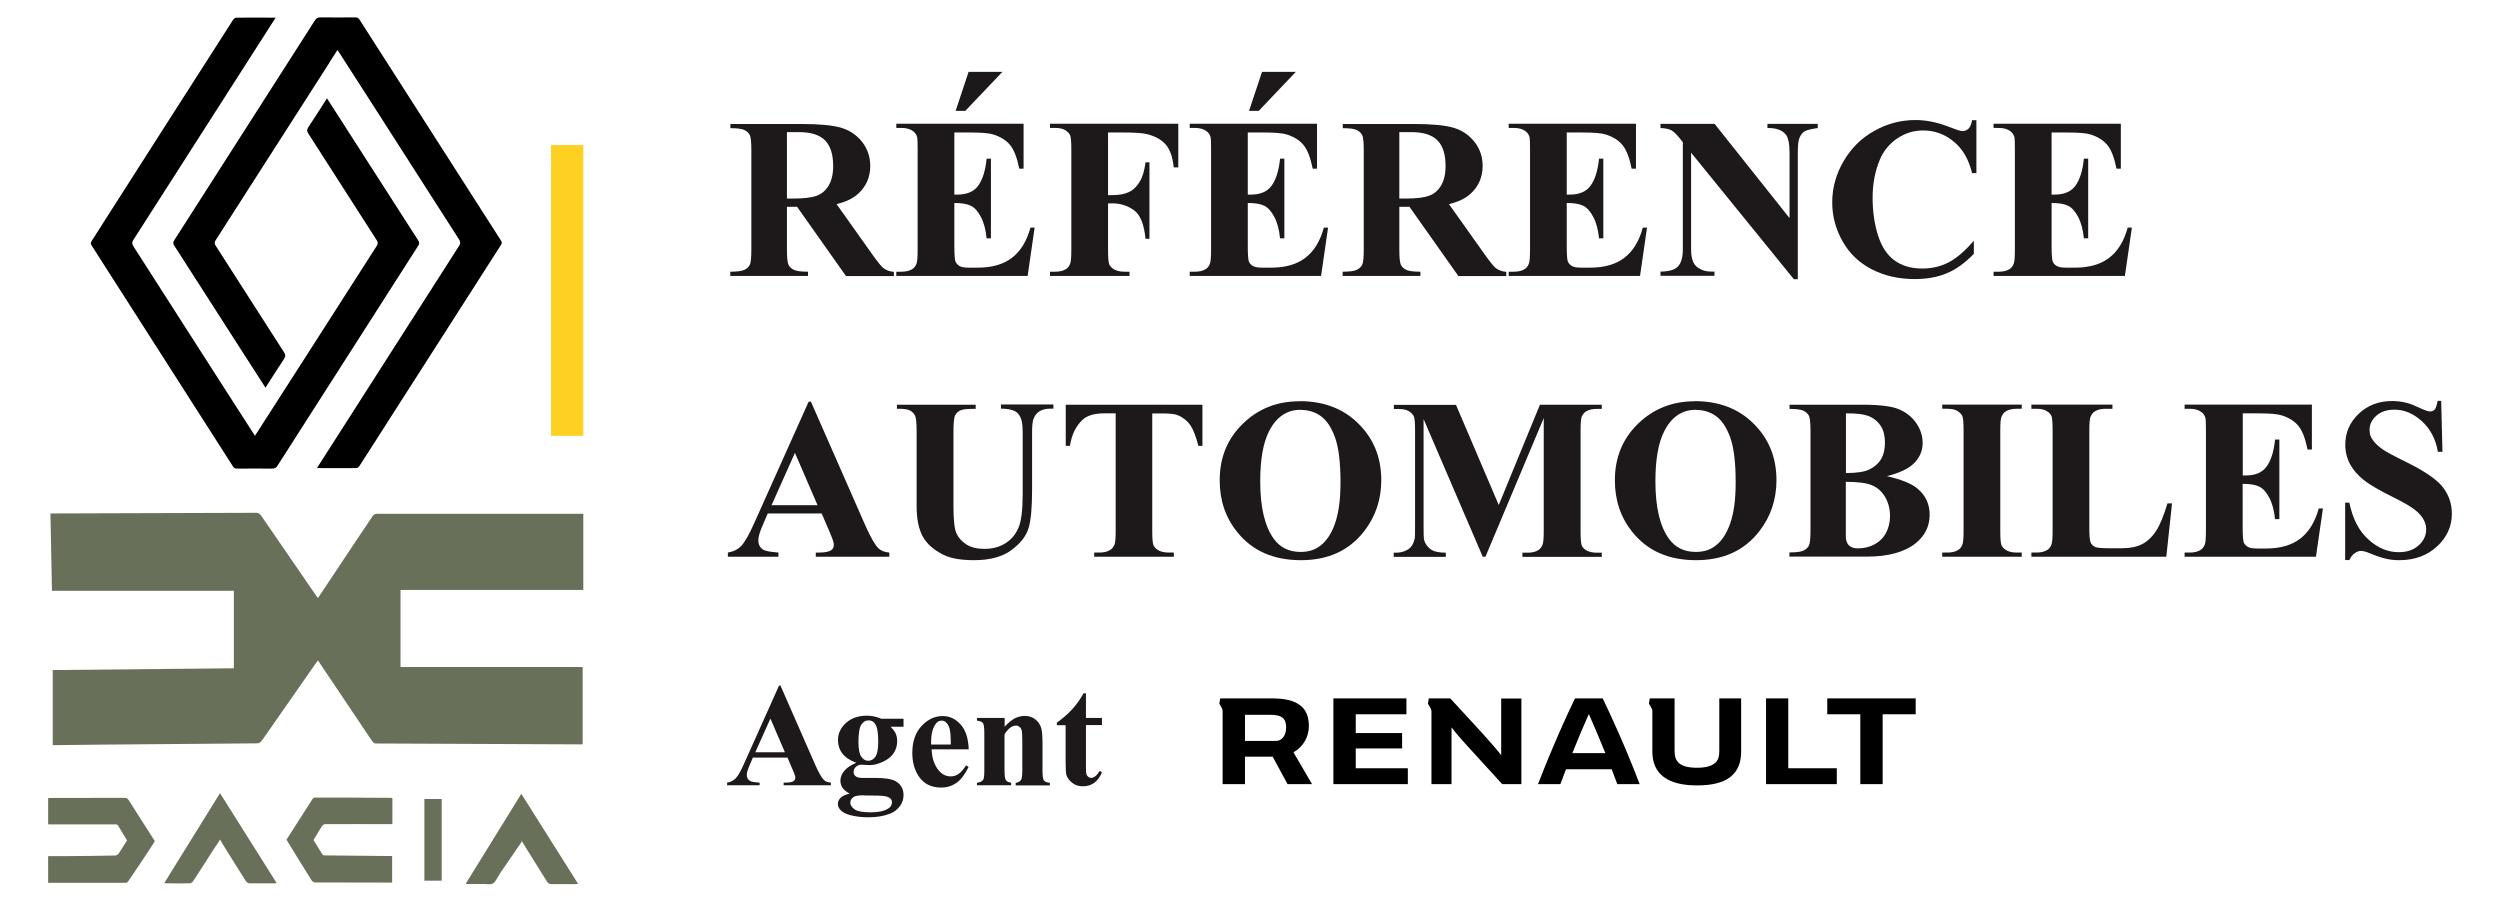 <?xml version="1.0" encoding="UTF-8"?>
<svg id="Calque_1" data-name="Calque 1" xmlns="http://www.w3.org/2000/svg" viewBox="0 0 196.81 71">
  <defs>
    <style>
      .cls-1 {
        fill: #fed022;
      }

      .cls-2 {
        fill: #010000;
      }

      .cls-3 {
        fill: #1d1819;
      }

      .cls-4 {
        fill: #687059;
      }
    </style>
  </defs>
  <rect class="cls-1" x="43.38" y="11.42" width="2.54" height="22.89"/>
  <g>
    <path d="M21.7,1.39c-.55,.86-8,12.51-11.21,17.51-.11,.17-.1,.3,0,.47,3.14,4.9,9.51,14.85,9.58,14.94,.07-.09,6.44-10.04,9.58-14.94,.11-.17,.12-.29,0-.47-1.8-2.8-3.59-5.6-5.38-8.39-.12-.18-.12-.31,0-.49,.49-.74,.97-1.5,1.47-2.28,.07,.1,4.84,7.54,7.18,11.18,.1,.15,.11,.27,0,.43-3.7,5.77-7.39,11.54-11.08,17.32-.1,.15-.2,.22-.42,.22-.91-.01-1.83,0-2.74,0-.17,0-.26-.04-.34-.17-3.71-5.8-7.42-11.6-11.13-17.4-.08-.12-.08-.21,0-.34C10.92,13.17,14.63,7.36,18.35,1.56c.05-.07,.16-.17,.24-.17,1.02-.01,2.04,0,3.12,0Z"/>
    <path d="M25.93,4.94c-1.7,2.65-6.39,9.97-8.94,13.95-.11,.17-.12,.3,0,.47,1.8,2.8,3.59,5.6,5.38,8.39,.12,.18,.12,.31,0,.49-.49,.74-.97,1.5-1.47,2.28-.07-.09-4.83-7.53-7.18-11.18-.1-.15-.11-.27,0-.43,3.7-5.77,7.39-11.54,11.08-17.32,.1-.15,.2-.22,.42-.22,.91,.01,1.83,0,2.74,0,.17,0,.26,.04,.34,.17,3.71,5.8,7.42,11.6,11.14,17.4,.08,.12,.08,.21,0,.34-3.72,5.8-7.43,11.6-11.14,17.4-.05,.07-.16,.17-.24,.17-1.02,.01-2.04,0-3.11,0,.07-.11,7.52-11.77,11.2-17.51,.11-.17,.1-.3,0-.47-3.14-4.9-9.51-14.85-9.58-14.94-.01,.02-.25,.38-.64,.99"/>
  </g>
  <g>
    <path class="cls-4" d="M4.09,46.49c-.04-2.06-.08-4.04-.12-6.07,.19,0,.35,0,.52,0,5.23-.01,10.46-.03,15.69-.05,.16,0,.27,.07,.39,.24,1.43,2.08,2.86,4.16,4.29,6.24,.05,.07,.1,.14,.17,.23,.46-.69,.91-1.37,1.36-2.04,.98-1.47,1.95-2.94,2.93-4.39,.08-.11,.2-.2,.31-.2,5.37,0,10.74,0,16.11,0,.06,0,.11,0,.18,0v5.99h-14.39v6.07h14.34v6.08c-.06,0-.13,.01-.2,.01-5.36-.02-10.73-.04-16.09-.07-.1,0-.23-.1-.3-.21-1.37-2.03-2.73-4.06-4.09-6.09-.05-.07-.1-.15-.16-.24-.07,.09-.13,.17-.19,.26-1.41,2.01-2.81,4.02-4.21,6.03-.11,.16-.23,.24-.39,.24-4.1,.03-8.21,.06-12.31,.1-1.18,.01-2.37,.03-3.55,.04-.06,0-.13,0-.23,0v-5.91c4.73-.05,9.49-.1,14.26-.14v-6.1H4.09Z"/>
    <path class="cls-4" d="M12.19,66.22c-.19,.3-.39,.62-.6,.93-.49,.73-.97,1.47-1.47,2.19-.05,.08-.14,.16-.21,.16-2.02,0-4.05,0-6.07,0-.01,0-.02,0-.05-.02v-2.08c.38,0,.75,0,1.13,0,1.38-.01,2.77-.02,4.15-.05,.09,0,.21-.07,.28-.17,.22-.32,.42-.66,.65-1.02-.23-.38-.47-.79-.72-1.19-.04-.07-.14-.07-.21-.07-1.71,0-3.42,0-5.12,0-.05,0-.1,0-.16-.01v-2.06c.06,0,.12-.01,.19-.01,1.95,0,3.9,0,5.84-.01,.14,0,.23,.05,.33,.21,.67,1.06,1.35,2.12,2.04,3.2Z"/>
    <path class="cls-4" d="M22.56,66.09c.64-1,1.34-2.1,2.05-3.2,.04-.06,.12-.1,.19-.1,1.99,0,3.98,0,5.97,.02,.04,0,.07,.01,.12,.02v2.05c-.09,0-.16,0-.23,0-1.69,0-3.38-.01-5.06,0-.09,0-.19,.07-.26,.17-.23,.36-.45,.73-.66,1.08,.24,.39,.47,.77,.71,1.14,.04,.07,.14,.07,.21,.07,1.69,.02,3.38,.04,5.06,.05,.06,0,.12,0,.21,0v2.09c-.05,0-.12,0-.18,0-1.96,0-3.92,0-5.88-.01-.1,0-.23-.08-.29-.18-.67-1.06-1.32-2.14-1.97-3.19Z"/>
    <path class="cls-4" d="M17.34,66.08c-.21,.32-.39,.58-.57,.86-.52,.81-1.03,1.62-1.56,2.42-.07,.1-.18,.18-.27,.18-.58,.01-1.16,0-1.75,0-.07,0-.15-.01-.26-.02,1.48-2.38,2.92-4.72,4.39-7.08,1.48,2.36,2.96,4.7,4.46,7.08-.09,.01-.14,.02-.2,.02-.65,0-1.3,0-1.95,0-.1,0-.22-.09-.29-.2-.63-.99-1.26-2-1.88-3-.05-.08-.08-.17-.13-.26Z"/>
    <path class="cls-4" d="M41.08,66.25c-.57,.83-1.14,1.65-1.7,2.48-.19,.27-.34,.67-.56,.81-.22,.14-.51,.04-.77,.05-.44,0-.87,0-1.31,0-.01,0-.02-.01-.07-.03,1.46-2.36,2.9-4.7,4.37-7.07,1.49,2.36,2.96,4.7,4.47,7.09-.1,0-.16,.02-.22,.02-.64,0-1.28,0-1.92,0-.13,0-.22-.06-.31-.2-.63-1.01-1.26-2.02-1.89-3.03-.04-.07-.08-.15-.12-.23,0,.04,.02,.08,.03,.12Z"/>
    <path class="cls-4" d="M34.77,69.33h-1.36v-6.43h1.36v6.43Z"/>
  </g>
  <g>
    <g>
      <path class="cls-3" d="M61.95,16.27v3.34c0,.65,.04,1.06,.12,1.23,.08,.17,.22,.3,.42,.4,.2,.1,.57,.15,1.12,.15v.33h-6.12v-.33c.55,0,.92-.05,1.12-.15,.2-.1,.34-.24,.42-.4,.08-.16,.12-.57,.12-1.22v-7.76c0-.65-.04-1.06-.12-1.22-.08-.16-.22-.3-.42-.4-.2-.1-.57-.15-1.11-.15v-.33h5.56c1.45,0,2.5,.1,3.17,.3,.67,.2,1.21,.57,1.64,1.11,.42,.54,.64,1.17,.64,1.89,0,.88-.32,1.62-.95,2.19-.4,.37-.97,.64-1.7,.82l2.87,4.04c.38,.53,.65,.86,.81,.99,.24,.18,.52,.28,.83,.3v.33h-3.77l-3.85-5.45h-.79Zm0-5.88v5.24h.5c.82,0,1.43-.07,1.84-.22,.41-.15,.72-.42,.95-.81s.35-.9,.35-1.53c0-.91-.21-1.59-.64-2.02-.42-.43-1.11-.65-2.06-.65h-.94Z"/>
      <path class="cls-3" d="M75.13,10.44v4.88h.24c.76,0,1.31-.24,1.65-.72,.34-.48,.56-1.18,.65-2.11h.34v6.27h-.34c-.07-.69-.22-1.25-.45-1.68-.23-.44-.49-.73-.79-.88-.3-.15-.73-.22-1.3-.22v3.37c0,.67,.03,1.07,.08,1.22,.06,.15,.16,.27,.31,.36,.15,.1,.4,.14,.75,.14h.71c1.12,0,2.02-.26,2.69-.78,.68-.52,1.16-1.31,1.45-2.37h.33l-.55,3.8h-10.34v-.33h.39c.35,0,.63-.06,.84-.19,.15-.08,.27-.22,.35-.42,.07-.15,.1-.52,.1-1.12v-7.87c0-.54-.01-.87-.04-1-.06-.2-.17-.36-.33-.47-.23-.17-.53-.25-.92-.25h-.39v-.33h10.02v3.54h-.34c-.17-.86-.41-1.48-.72-1.86-.31-.38-.75-.65-1.31-.83-.33-.11-.95-.16-1.85-.16h-1.24Zm3.78-4.78l-2.92,3.07h-.76l1.02-3.07h2.65Z"/>
      <path class="cls-3" d="M87.23,10.44v4.92h.35c.53,0,.96-.08,1.29-.24,.34-.16,.62-.43,.85-.81,.23-.38,.38-.89,.46-1.53h.31v6.02h-.31c-.11-1.14-.41-1.89-.91-2.25-.5-.36-1.06-.54-1.69-.54h-.35v3.66c0,.61,.03,1,.1,1.15,.07,.15,.2,.29,.4,.4,.2,.11,.46,.17,.8,.17h.39v.33h-6.26v-.33h.39c.35,0,.63-.06,.84-.19,.15-.08,.27-.22,.35-.42,.07-.15,.1-.52,.1-1.12v-7.87c0-.61-.03-1-.1-1.15-.07-.15-.2-.28-.39-.4-.2-.12-.46-.17-.8-.17h-.39v-.33h10.1v3.44h-.36c-.08-.81-.29-1.41-.63-1.8s-.83-.66-1.47-.82c-.35-.09-1-.13-1.95-.13h-1.12Z"/>
      <path class="cls-3" d="M98.23,10.44v4.88h.24c.76,0,1.31-.24,1.65-.72,.34-.48,.56-1.18,.65-2.11h.34v6.27h-.34c-.07-.69-.22-1.25-.45-1.68-.23-.44-.49-.73-.79-.88-.3-.15-.73-.22-1.3-.22v3.37c0,.67,.03,1.07,.08,1.22,.06,.15,.16,.27,.31,.36,.15,.1,.4,.14,.75,.14h.71c1.12,0,2.02-.26,2.69-.78,.68-.52,1.16-1.31,1.45-2.37h.33l-.55,3.8h-10.34v-.33h.39c.35,0,.63-.06,.84-.19,.15-.08,.27-.22,.35-.42,.07-.15,.1-.52,.1-1.12v-7.87c0-.54-.01-.87-.04-1-.06-.2-.17-.36-.33-.47-.23-.17-.53-.25-.92-.25h-.39v-.33h10.02v3.54h-.34c-.17-.86-.41-1.48-.72-1.86-.31-.38-.75-.65-1.31-.83-.33-.11-.95-.16-1.85-.16h-1.24Zm3.78-4.78l-2.92,3.07h-.76l1.02-3.07h2.65Z"/>
      <path class="cls-3" d="M110.16,16.27v3.34c0,.65,.04,1.06,.12,1.23,.08,.17,.22,.3,.42,.4,.2,.1,.57,.15,1.12,.15v.33h-6.12v-.33c.55,0,.92-.05,1.12-.15,.2-.1,.34-.24,.42-.4,.08-.16,.12-.57,.12-1.22v-7.76c0-.65-.04-1.06-.12-1.22-.08-.16-.22-.3-.42-.4-.2-.1-.57-.15-1.11-.15v-.33h5.56c1.45,0,2.5,.1,3.17,.3,.67,.2,1.21,.57,1.64,1.11,.42,.54,.64,1.17,.64,1.89,0,.88-.32,1.62-.95,2.19-.4,.37-.97,.64-1.7,.82l2.87,4.04c.38,.53,.65,.86,.81,.99,.24,.18,.52,.28,.83,.3v.33h-3.77l-3.85-5.45h-.79Zm0-5.88v5.24h.5c.82,0,1.43-.07,1.84-.22,.41-.15,.72-.42,.95-.81s.35-.9,.35-1.53c0-.91-.21-1.59-.64-2.02-.42-.43-1.11-.65-2.06-.65h-.94Z"/>
      <path class="cls-3" d="M123.34,10.44v4.88h.24c.76,0,1.31-.24,1.65-.72,.34-.48,.56-1.18,.65-2.11h.34v6.27h-.34c-.07-.69-.22-1.25-.45-1.68-.23-.44-.49-.73-.79-.88-.3-.15-.73-.22-1.3-.22v3.37c0,.67,.03,1.07,.08,1.22,.06,.15,.16,.27,.31,.36,.15,.1,.4,.14,.75,.14h.71c1.12,0,2.02-.26,2.69-.78,.68-.52,1.16-1.31,1.45-2.37h.33l-.55,3.8h-10.34v-.33h.39c.35,0,.63-.06,.84-.19,.15-.08,.27-.22,.35-.42,.07-.15,.1-.52,.1-1.12v-7.87c0-.54-.01-.87-.04-1-.06-.2-.17-.36-.33-.47-.23-.17-.53-.25-.92-.25h-.39v-.33h10.02v3.54h-.34c-.17-.86-.41-1.48-.72-1.86-.31-.38-.75-.65-1.31-.83-.33-.11-.95-.16-1.85-.16h-1.24Z"/>
      <path class="cls-3" d="M134.98,9.75l5.9,7.42v-5.14c0-.72-.1-1.2-.31-1.46-.29-.34-.76-.5-1.43-.49v-.33h3.96v.33c-.5,.07-.84,.15-1.02,.25-.17,.1-.31,.27-.41,.5s-.14,.63-.14,1.19v9.96h-.31l-8.09-9.96v7.61c0,.69,.16,1.15,.47,1.39,.31,.24,.68,.36,1.09,.36h.28v.33h-4.25v-.33c.66,0,1.13-.14,1.38-.41s.38-.71,.38-1.35V11.2l-.25-.32c-.26-.32-.48-.53-.67-.63-.19-.1-.47-.16-.84-.17v-.33h4.25Z"/>
      <path class="cls-3" d="M155.59,9.48v4.15h-.34c-.26-1.08-.74-1.91-1.45-2.49-.71-.58-1.51-.87-2.4-.87-.75,0-1.43,.21-2.06,.64-.62,.43-1.08,.99-1.36,1.68-.37,.89-.56,1.88-.56,2.97s.14,2.04,.41,2.92c.27,.88,.69,1.55,1.27,1.99s1.32,.67,2.24,.67c.75,0,1.44-.16,2.07-.49,.63-.33,1.29-.9,1.98-1.7v1.03c-.67,.7-1.37,1.21-2.1,1.52s-1.58,.47-2.55,.47c-1.27,0-2.4-.26-3.39-.77-.99-.51-1.76-1.25-2.3-2.21-.54-.96-.81-1.98-.81-3.06,0-1.14,.3-2.22,.9-3.25,.6-1.02,1.4-1.82,2.42-2.38,1.01-.57,2.09-.85,3.24-.85,.84,0,1.73,.18,2.66,.55,.54,.21,.88,.32,1.03,.32,.19,0,.35-.07,.49-.2,.13-.14,.22-.36,.27-.66h.34Z"/>
      <path class="cls-3" d="M161.51,10.44v4.88h.24c.76,0,1.31-.24,1.65-.72,.34-.48,.56-1.18,.65-2.11h.34v6.27h-.34c-.07-.69-.22-1.25-.45-1.68-.23-.44-.49-.73-.79-.88-.3-.15-.73-.22-1.3-.22v3.37c0,.67,.03,1.07,.08,1.22,.06,.15,.16,.27,.31,.36,.15,.1,.4,.14,.75,.14h.71c1.12,0,2.02-.26,2.69-.78,.68-.52,1.16-1.31,1.45-2.37h.33l-.55,3.8h-10.34v-.33h.39c.35,0,.63-.06,.84-.19,.15-.08,.27-.22,.35-.42,.07-.15,.1-.52,.1-1.12v-7.87c0-.54-.01-.87-.04-1-.06-.2-.17-.36-.33-.47-.23-.17-.53-.25-.92-.25h-.39v-.33h10.02v3.54h-.34c-.17-.86-.41-1.48-.72-1.86-.31-.38-.75-.65-1.31-.83-.33-.11-.95-.16-1.85-.16h-1.24Z"/>
      <path class="cls-3" d="M64.67,40.42h-4.23l-.5,1.17c-.16,.39-.24,.71-.24,.95,0,.34,.14,.59,.41,.75,.16,.09,.55,.16,1.17,.21v.33h-3.98v-.33c.43-.07,.78-.24,1.06-.53,.27-.29,.62-.89,1.02-1.8l4.28-9.55h.18l4.31,9.81c.42,.93,.76,1.51,1.02,1.75,.2,.18,.48,.29,.84,.32v.33h-5.79v-.33h.24c.46,0,.79-.06,.98-.19,.13-.09,.2-.23,.2-.42,0-.1-.02-.21-.06-.32-.01-.06-.1-.28-.26-.67l-.64-1.49Zm-.31-.65l-1.78-4.12-1.84,4.12h3.62Z"/>
      <path class="cls-3" d="M70.64,31.86h6.17v.33h-.31c-.47,0-.79,.05-.96,.15s-.29,.23-.37,.4c-.07,.17-.11,.6-.11,1.28v5.85c0,1.07,.08,1.79,.24,2.13,.16,.35,.43,.64,.79,.87,.37,.23,.84,.34,1.41,.34,.64,0,1.19-.15,1.65-.44,.46-.29,.8-.69,1.02-1.21,.23-.51,.34-1.4,.34-2.67v-4.88c0-.53-.06-.92-.17-1.15-.11-.23-.25-.39-.42-.48-.26-.14-.64-.21-1.12-.21v-.33h4.13v.33h-.24c-.34,0-.62,.07-.84,.2s-.39,.34-.49,.61c-.07,.19-.11,.53-.11,1.02v4.54c0,1.41-.09,2.43-.28,3.05-.19,.62-.64,1.19-1.35,1.72-.72,.53-1.7,.79-2.94,.79-1.04,0-1.84-.14-2.4-.42-.77-.38-1.32-.86-1.64-1.45-.32-.59-.48-1.38-.48-2.37v-5.85c0-.69-.04-1.11-.12-1.28-.08-.17-.21-.3-.39-.41-.19-.1-.53-.15-1.04-.14v-.33Z"/>
      <path class="cls-3" d="M94.66,31.86v3.24h-.32c-.19-.75-.4-1.28-.62-1.61s-.54-.59-.94-.78c-.23-.11-.62-.16-1.17-.16h-.9v9.23c0,.61,.03,1,.1,1.15,.07,.15,.2,.29,.4,.4,.2,.11,.47,.17,.81,.17h.39v.33h-6.27v-.33h.39c.35,0,.63-.06,.84-.19,.15-.08,.27-.22,.36-.42,.07-.15,.1-.52,.1-1.12v-9.23h-.87c-.8,0-1.39,.17-1.75,.52-.51,.48-.84,1.15-.98,2.04h-.33v-3.24h10.74Z"/>
      <path class="cls-3" d="M102.3,31.58c1.91,0,3.46,.59,4.65,1.78,1.19,1.18,1.79,2.66,1.79,4.44,0,1.52-.45,2.86-1.34,4.01-1.18,1.53-2.84,2.29-4.99,2.29s-3.81-.73-4.99-2.19c-.94-1.15-1.4-2.51-1.4-4.1,0-1.78,.6-3.26,1.81-4.44,1.21-1.19,2.7-1.78,4.47-1.78Zm.1,.68c-1.09,0-1.92,.56-2.49,1.68-.47,.91-.7,2.23-.7,3.95,0,2.05,.36,3.56,1.07,4.53,.5,.69,1.21,1.03,2.1,1.03,.61,0,1.11-.15,1.51-.45,.52-.37,.92-.97,1.21-1.8,.29-.83,.43-1.9,.43-3.23,0-1.59-.15-2.77-.44-3.56s-.67-1.34-1.12-1.66c-.45-.32-.98-.48-1.58-.48Z"/>
      <path class="cls-3" d="M117.99,39.75l3.24-7.89h4.87v.33h-.38c-.35,0-.63,.06-.84,.19-.15,.08-.27,.22-.36,.42-.06,.14-.09,.51-.09,1.11v7.88c0,.61,.03,1,.09,1.15,.06,.15,.19,.29,.39,.4,.2,.11,.47,.17,.81,.17h.38v.33h-6.25v-.33h.39c.35,0,.63-.06,.84-.19,.15-.08,.26-.22,.35-.42,.07-.15,.1-.52,.1-1.12v-8.87l-4.59,10.92h-.21l-4.66-10.84v8.43c0,.59,.01,.95,.04,1.09,.08,.29,.25,.53,.5,.72,.26,.19,.66,.28,1.21,.28v.33h-4.1v-.33h.12c.27,0,.52-.03,.75-.13,.23-.09,.4-.21,.52-.37s.21-.37,.27-.65c.01-.06,.02-.36,.02-.9v-7.56c0-.61-.03-.99-.1-1.13-.07-.15-.2-.28-.39-.4-.2-.12-.46-.17-.8-.17h-.38v-.33h4.89l3.37,7.89Z"/>
      <path class="cls-3" d="M133.41,31.58c1.91,0,3.46,.59,4.65,1.78,1.19,1.18,1.79,2.66,1.79,4.44,0,1.52-.45,2.86-1.34,4.01-1.18,1.53-2.84,2.29-4.99,2.29s-3.81-.73-4.99-2.19c-.94-1.15-1.4-2.51-1.4-4.1,0-1.78,.6-3.26,1.81-4.44s2.7-1.78,4.47-1.78Zm.1,.68c-1.09,0-1.92,.56-2.49,1.68-.47,.91-.7,2.23-.7,3.95,0,2.05,.36,3.56,1.07,4.53,.5,.69,1.21,1.03,2.1,1.03,.61,0,1.11-.15,1.51-.45,.52-.37,.92-.97,1.21-1.8,.29-.83,.43-1.9,.43-3.23,0-1.59-.15-2.77-.44-3.56s-.67-1.34-1.12-1.66c-.45-.32-.98-.48-1.58-.48Z"/>
      <path class="cls-3" d="M148.52,37.48c1.14,.26,1.94,.58,2.4,.96,.66,.53,.99,1.23,.99,2.08,0,.9-.36,1.64-1.09,2.24-.89,.71-2.18,1.06-3.88,1.06h-6.07v-.33c.55,0,.92-.05,1.12-.15,.2-.1,.34-.24,.42-.4,.08-.16,.12-.57,.12-1.22v-7.76c0-.65-.04-1.06-.12-1.22-.08-.16-.22-.3-.42-.4-.2-.1-.57-.15-1.11-.15v-.33h5.73c1.37,0,2.34,.12,2.91,.37s1.02,.61,1.35,1.1c.33,.49,.49,1,.49,1.55,0,.58-.21,1.09-.63,1.54s-1.16,.81-2.21,1.07Zm-3.21-.24c.84,0,1.46-.09,1.85-.28,.39-.19,.7-.45,.91-.79,.21-.34,.32-.78,.32-1.31s-.1-.96-.31-1.3c-.21-.34-.51-.6-.89-.77s-1.01-.26-1.87-.25v4.7Zm0,.69v4.29c0,.31,.08,.55,.24,.71s.4,.24,.71,.24c.47,0,.91-.1,1.3-.31,.39-.21,.7-.51,.91-.9,.21-.39,.32-.84,.32-1.33,0-.56-.13-1.07-.39-1.51-.26-.44-.61-.75-1.06-.93s-1.13-.26-2.03-.26Z"/>
      <path class="cls-3" d="M159.16,43.5v.33h-6.26v-.33h.39c.35,0,.63-.06,.84-.19,.15-.08,.27-.22,.35-.42,.07-.15,.1-.52,.1-1.12v-7.87c0-.61-.03-1-.1-1.15-.07-.15-.2-.28-.39-.4-.2-.12-.46-.17-.8-.17h-.39v-.33h6.26v.33h-.39c-.35,0-.63,.06-.84,.19-.15,.08-.27,.22-.36,.43-.07,.14-.1,.51-.1,1.11v7.87c0,.61,.03,1,.1,1.15,.07,.15,.2,.29,.4,.4,.2,.11,.46,.17,.8,.17h.39Z"/>
      <path class="cls-3" d="M170.99,39.63l-.45,4.2h-10.62v-.33h.39c.34,0,.62-.06,.83-.19,.15-.08,.27-.22,.35-.42,.07-.15,.1-.52,.1-1.12v-7.87c0-.61-.03-1-.09-1.15-.06-.15-.19-.28-.39-.4-.2-.12-.46-.17-.8-.17h-.39v-.33h6.38v.33h-.53c-.34,0-.62,.06-.83,.19-.15,.08-.27,.22-.36,.43-.07,.14-.1,.51-.1,1.11v7.63c0,.61,.03,.99,.1,1.16s.21,.3,.41,.38c.15,.05,.5,.08,1.07,.08h1c.64,0,1.17-.11,1.59-.33,.42-.22,.79-.57,1.1-1.06,.31-.48,.6-1.2,.88-2.14h.36Z"/>
      <path class="cls-3" d="M176.56,32.55v4.88h.24c.76,0,1.31-.24,1.65-.72,.34-.48,.56-1.18,.65-2.11h.34v6.27h-.34c-.07-.69-.22-1.25-.45-1.68-.23-.44-.49-.73-.79-.88-.3-.15-.74-.22-1.31-.22v3.37c0,.67,.03,1.07,.08,1.22s.16,.27,.31,.36c.15,.1,.4,.14,.75,.14h.71c1.12,0,2.01-.26,2.69-.78,.67-.52,1.16-1.31,1.45-2.37h.33l-.55,3.8h-10.34v-.33h.39c.35,0,.63-.06,.84-.19,.15-.08,.27-.22,.35-.42,.07-.15,.1-.52,.1-1.12v-7.87c0-.54-.01-.87-.04-1-.06-.2-.17-.36-.33-.47-.23-.17-.53-.25-.92-.25h-.39v-.33h10.02v3.54h-.34c-.17-.86-.41-1.48-.72-1.86-.31-.38-.75-.65-1.31-.83-.33-.11-.95-.16-1.85-.16h-1.24Z"/>
      <path class="cls-3" d="M192.18,31.58l.1,3.99h-.36c-.17-1-.59-1.8-1.26-2.41-.67-.61-1.39-.91-2.16-.91-.6,0-1.07,.16-1.43,.48-.35,.32-.53,.69-.53,1.11,0,.26,.06,.5,.19,.7,.17,.28,.44,.55,.82,.82,.28,.2,.91,.54,1.91,1.03,1.4,.69,2.35,1.34,2.84,1.95,.48,.61,.72,1.32,.72,2.1,0,1-.39,1.86-1.17,2.58-.78,.72-1.77,1.08-2.98,1.08-.37,0-.73-.04-1.06-.12-.34-.08-.76-.22-1.26-.43-.29-.12-.52-.18-.7-.18-.15,0-.31,.06-.48,.18s-.31,.3-.42,.54h-.33v-4.52h.33c.26,1.27,.76,2.24,1.5,2.9,.74,.67,1.53,1,2.38,1,.66,0,1.18-.18,1.58-.54,.39-.36,.59-.77,.59-1.25,0-.29-.08-.56-.23-.82s-.38-.51-.69-.75-.84-.55-1.62-.94c-1.09-.53-1.87-.99-2.35-1.36-.48-.38-.85-.8-1.1-1.26s-.38-.98-.38-1.54c0-.95,.35-1.76,1.05-2.43,.7-.67,1.58-1.01,2.64-1.01,.39,0,.77,.05,1.13,.14,.28,.07,.61,.2,1.01,.39,.4,.19,.68,.29,.84,.29s.27-.05,.36-.14c.09-.09,.17-.32,.24-.69h.26Z"/>
    </g>
    <g>
      <path class="cls-3" d="M61.99,59.64h-2.72l-.32,.75c-.1,.25-.16,.45-.16,.61,0,.22,.09,.38,.26,.48,.1,.06,.35,.11,.75,.13v.21h-2.56v-.21c.28-.04,.5-.16,.68-.34,.18-.19,.4-.57,.66-1.16l2.75-6.14h.11l2.77,6.31c.27,.6,.49,.97,.66,1.13,.13,.12,.31,.19,.54,.2v.21h-3.72v-.21h.16c.3,0,.51-.04,.63-.12,.08-.06,.13-.15,.13-.27,0-.07-.01-.13-.04-.2,0-.04-.07-.18-.17-.43l-.41-.96Zm-.2-.42l-1.14-2.65-1.19,2.65h2.33Z"/>
      <path class="cls-3" d="M69.35,56.58h1.78v.63h-1.02c.18,.18,.31,.35,.39,.5,.09,.21,.13,.42,.13,.64,0,.38-.11,.71-.31,.99-.21,.28-.49,.49-.86,.65-.36,.16-.68,.24-.97,.24-.02,0-.24,0-.68-.03-.17,0-.31,.06-.43,.17-.12,.11-.18,.24-.18,.4,0,.14,.05,.25,.16,.34,.11,.09,.28,.13,.51,.13h.98c.79,0,1.34,.08,1.64,.25,.43,.24,.64,.61,.64,1.11,0,.32-.1,.62-.3,.88-.2,.26-.46,.46-.78,.58-.48,.19-1.05,.28-1.69,.28-.47,0-.91-.05-1.3-.14-.39-.09-.68-.22-.85-.39-.17-.16-.25-.34-.25-.52s.07-.33,.2-.47c.13-.14,.37-.26,.73-.35-.49-.24-.73-.58-.73-1.02,0-.26,.1-.51,.3-.76,.2-.25,.52-.46,.95-.64-.5-.19-.87-.43-1.1-.74-.23-.3-.34-.65-.34-1.05,0-.52,.21-.97,.63-1.35s.97-.57,1.64-.57c.35,0,.72,.07,1.09,.22Zm-1.32,6.03c-.39,0-.64,.03-.77,.1-.22,.12-.32,.27-.32,.47s.11,.37,.33,.53c.22,.16,.64,.24,1.26,.24,.53,0,.94-.07,1.24-.21,.3-.14,.45-.33,.45-.59,0-.09-.03-.17-.08-.24-.1-.11-.25-.19-.46-.23-.21-.04-.76-.06-1.65-.06Zm.33-5.9c-.22,0-.4,.11-.55,.33s-.23,.68-.23,1.38c0,.56,.08,.95,.23,1.16s.33,.31,.53,.31c.23,0,.42-.1,.57-.31,.15-.21,.23-.61,.23-1.21,0-.68-.08-1.14-.25-1.39-.12-.18-.29-.27-.51-.27Z"/>
      <path class="cls-3" d="M76.25,58.99h-2.91c.03,.7,.22,1.26,.56,1.66,.26,.31,.57,.47,.94,.47,.23,0,.44-.06,.62-.19,.19-.13,.38-.36,.6-.68l.19,.13c-.29,.59-.6,1-.95,1.25-.35,.24-.75,.37-1.21,.37-.79,0-1.38-.3-1.78-.91-.32-.49-.49-1.1-.49-1.82,0-.88,.24-1.59,.72-2.11s1.04-.79,1.68-.79c.54,0,1,.22,1.4,.66,.4,.44,.61,1.09,.64,1.96Zm-1.4-.38c0-.61-.03-1.03-.1-1.26-.07-.23-.17-.4-.31-.51-.08-.07-.19-.11-.32-.11-.2,0-.36,.1-.48,.29-.23,.34-.34,.8-.34,1.39v.2h1.54Z"/>
      <path class="cls-3" d="M79.09,56.52v.69c.27-.3,.53-.51,.78-.65,.25-.13,.52-.2,.8-.2,.35,0,.63,.1,.86,.29,.23,.19,.38,.43,.45,.71,.06,.22,.09,.63,.09,1.25v2.07c0,.41,.04,.66,.11,.76s.23,.16,.47,.19v.2h-2.69v-.2c.2-.03,.34-.11,.43-.25,.06-.1,.09-.33,.09-.71v-2.36c0-.44-.02-.71-.05-.83-.04-.11-.09-.2-.17-.26s-.17-.1-.27-.1c-.32,0-.63,.23-.91,.7v2.85c0,.39,.04,.65,.11,.75s.21,.17,.41,.2v.2h-2.69v-.2c.23-.02,.39-.1,.48-.22,.07-.08,.1-.32,.1-.73v-3c0-.4-.04-.66-.11-.75-.08-.1-.23-.16-.47-.19v-.21h2.17Z"/>
      <path class="cls-3" d="M85.49,54.58v1.94h1.26v.56h-1.26v3.28c0,.31,.01,.5,.04,.59,.03,.09,.08,.16,.15,.21,.07,.05,.14,.08,.2,.08,.24,0,.48-.19,.7-.56l.17,.13c-.31,.72-.8,1.09-1.5,1.09-.33,0-.62-.09-.85-.28s-.38-.39-.45-.62c-.04-.13-.06-.48-.06-1.04v-2.87h-.69v-.2c.47-.34,.88-.69,1.22-1.07,.34-.37,.63-.79,.88-1.24h.18Z"/>
    </g>
    <g>
      <polygon class="cls-2" points="150.81 54.98 150.81 56.23 148.21 56.23 148.21 61.73 146.45 61.73 146.45 56.23 143.85 56.23 143.85 54.98 150.81 54.98"/>
      <polygon class="cls-2" points="144.6 60.48 144.6 61.73 139.03 61.73 139.03 54.98 140.78 54.98 140.78 60.48 144.6 60.48"/>
      <polygon class="cls-2" points="110.83 60.48 110.83 61.73 104.97 61.73 104.97 54.98 110.72 54.98 110.72 56.23 106.73 56.23 106.73 57.71 110.38 57.71 110.38 58.92 106.73 58.92 106.73 60.48 110.83 60.48"/>
      <path class="cls-2" d="M101.83,59.22c.75-.41,1.21-1.21,1.21-2.05,0-.7-.2-1.25-.63-1.6-.5-.41-1.18-.59-2.33-.59h-4.02l-.07,.41s.07,.12,.15,.27c.13,.22,.11,.28,.11,.42v5.65h1.76v-2.16h2.18l1.17,2.16h1.93l-1.46-2.5Zm-.89-1.09c-.13,.13-.29,.2-.54,.2h-2.39v-2.06h1.89c.56,0,.86,.07,1.06,.23,.2,.16,.29,.4,.29,.76s-.1,.66-.31,.87"/>
      <path class="cls-2" d="M118.18,54.98v4.47c-.41-.52-.84-1.01-1.56-1.81-.59-.65-1.82-1.98-2.45-2.66h-1.69l-.07,.41s.07,.12,.16,.27c.09,.16,.11,.24,.12,.32v5.75h1.58v-4.47c.31,.42,.87,1.06,1.25,1.47,.74,.8,1.87,2.06,2.74,3h1.51v-6.74h-1.57Z"/>
      <path class="cls-2" d="M135.35,54.98v4.13c0,.46-.09,.73-.32,.94-.28,.26-.75,.39-1.43,.39s-1.17-.12-1.45-.39c-.22-.21-.32-.49-.32-.94v-4.13h-1.95l-.07,.41s.07,.12,.16,.27c.09,.15,.11,.23,.11,.31v3.2c0,1.76,1.2,2.66,3.5,2.66h.05c2.3,0,3.44-.87,3.44-2.66v-4.19h-1.72Z"/>
      <path class="cls-2" d="M126.18,54.98h-2.19c-.67,1.37-1.82,3.91-2.91,6.75h1.76c.14-.38,.29-.78,.44-1.17h3.6c.15,.39,.3,.79,.44,1.17h1.76c-1.08-2.84-2.24-5.37-2.91-6.75m-2.39,4.31c.46-1.15,.92-2.24,1.3-3.08,.37,.84,.84,1.93,1.3,3.08h-2.59Z"/>
    </g>
  </g>
</svg>